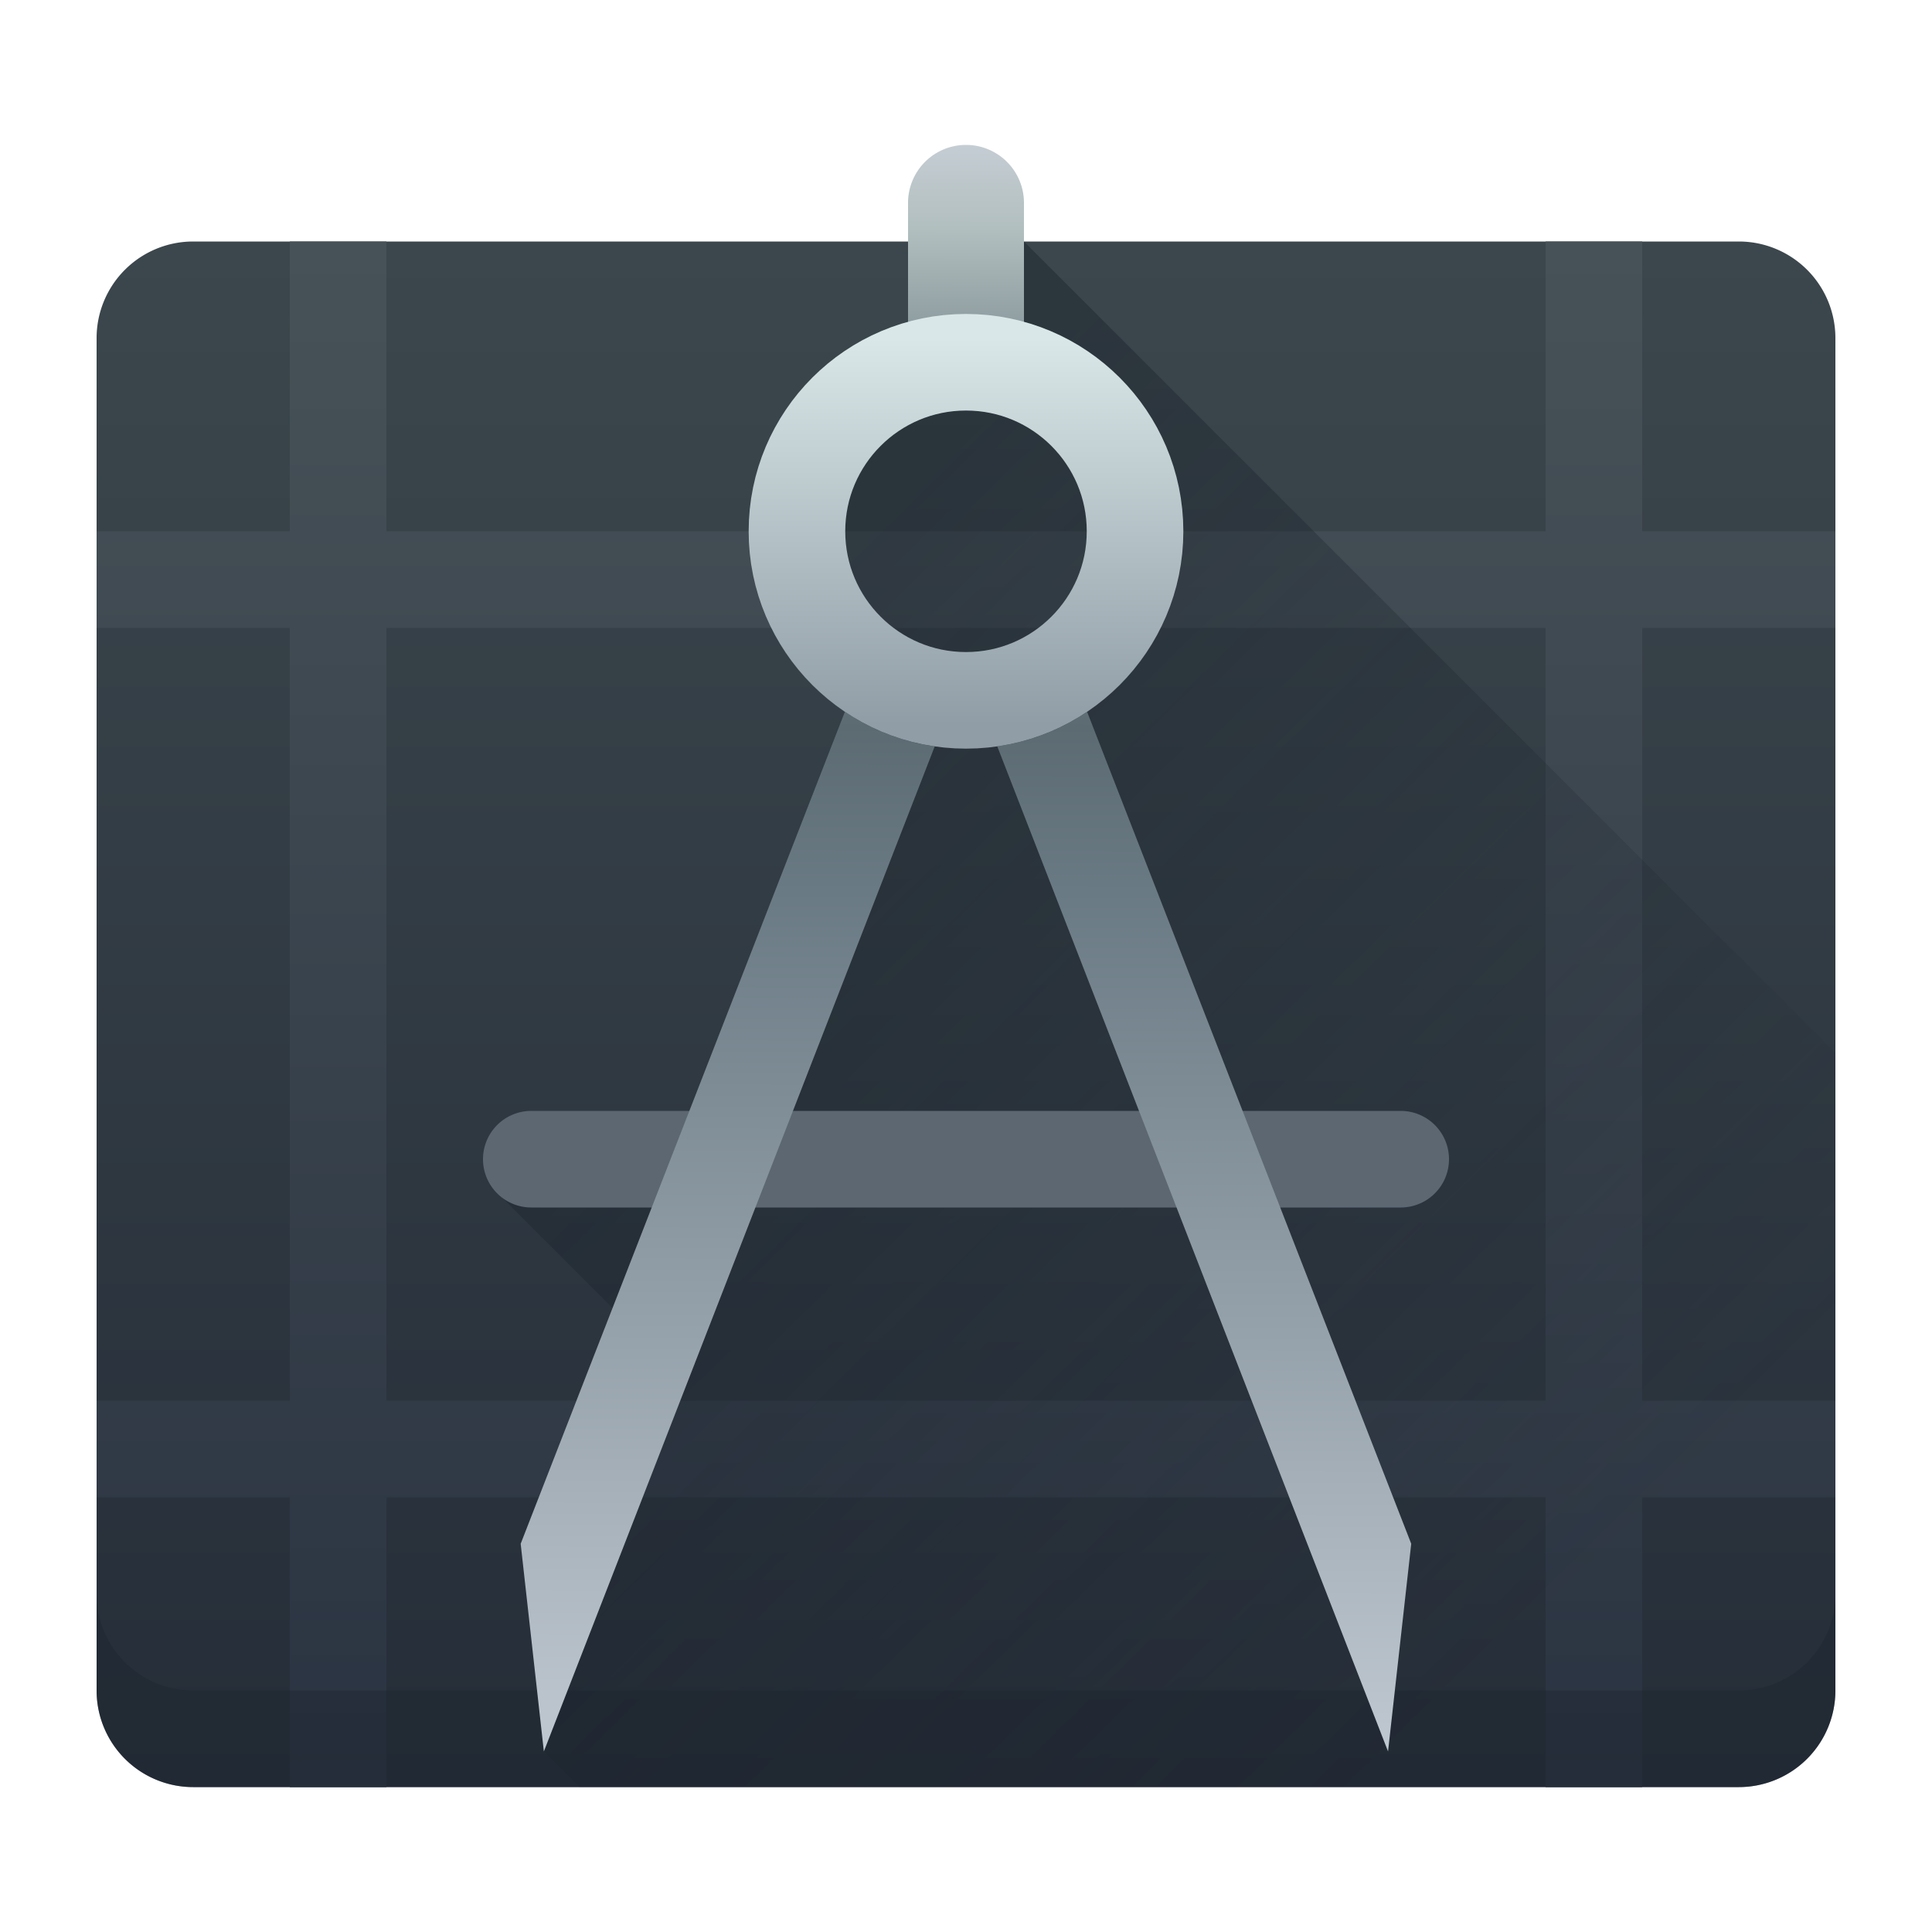 <?xml version="1.0" encoding="UTF-8" standalone="no"?>
<svg
   fill="none"
   viewBox="0 0 48 48"
   width="48"
   height="48"
   version="1.1"
   id="svg36"
   sodipodi:docname="category-specifications.svg"
   inkscape:version="1.4.2 (ebf0e940d0, 2025-05-08)"
   xmlns:inkscape="http://www.inkscape.org/namespaces/inkscape"
   xmlns:sodipodi="http://sodipodi.sourceforge.net/DTD/sodipodi-0.dtd"
   xmlns="http://www.w3.org/2000/svg"
   xmlns:svg="http://www.w3.org/2000/svg">
  <sodipodi:namedview
     id="namedview36"
     pagecolor="#ffffff"
     bordercolor="#000000"
     borderopacity="0.25"
     inkscape:showpageshadow="2"
     inkscape:pageopacity="0.0"
     inkscape:pagecheckerboard="0"
     inkscape:deskcolor="#d1d1d1"
     inkscape:zoom="12.15625"
     inkscape:cx="17.357326"
     inkscape:cy="18.138817"
     inkscape:window-width="2560"
     inkscape:window-height="1376"
     inkscape:window-x="0"
     inkscape:window-y="0"
     inkscape:window-maximized="1"
     inkscape:current-layer="svg36" />
  <defs
     id="defs29">
    <linearGradient
       id="a"
       x1="-229.343"
       x2="-229.343"
       y1="19"
       y2="3"
       gradientUnits="userSpaceOnUse">
      <stop
         stop-color="#252D38"
         id="stop1" />
      <stop
         offset="1"
         stop-color="#3C474D"
         id="stop2" />
    </linearGradient>
    <linearGradient
       id="b"
       x1="-229.343"
       x2="-229.343"
       y1="19"
       y2="3"
       gradientUnits="userSpaceOnUse">
      <stop
         stop-color="#2A3341"
         id="stop3" />
      <stop
         offset="1"
         stop-color="#475258"
         id="stop4" />
    </linearGradient>
    <linearGradient
       id="c"
       x1="8.967"
       x2="18.108"
       y1="7"
       y2="16.29"
       gradientUnits="userSpaceOnUse">
      <stop
         stop-color="#151D26"
         id="stop5" />
      <stop
         offset="1"
         stop-color="#151D26"
         stop-opacity="0"
         id="stop6" />
    </linearGradient>
    <linearGradient
       id="d"
       x1="11"
       x2="11.049"
       y1="19.201"
       y2="2"
       gradientUnits="userSpaceOnUse">
      <stop
         stop-color="#C5CDD5"
         id="stop7" />
      <stop
         offset=".55"
         stop-color="#6A7A84"
         id="stop8" />
      <stop
         offset=".65"
         stop-color="#5C6B72"
         id="stop9" />
      <stop
         offset=".7"
         stop-color="#708088"
         id="stop10" />
      <stop
         offset=".85"
         stop-color="#76868D"
         id="stop11" />
      <stop
         offset=".95"
         stop-color="#B2BFBF"
         id="stop12" />
      <stop
         offset="1"
         stop-color="#C5CDD4"
         id="stop13" />
    </linearGradient>
    <linearGradient
       id="e"
       x1="11"
       x2="11.049"
       y1="19.201"
       y2="2"
       gradientUnits="userSpaceOnUse">
      <stop
         stop-color="#C5CDD5"
         id="stop14" />
      <stop
         offset=".55"
         stop-color="#6A7A84"
         id="stop15" />
      <stop
         offset=".65"
         stop-color="#5C6B72"
         id="stop16" />
      <stop
         offset=".7"
         stop-color="#708088"
         id="stop17" />
      <stop
         offset=".85"
         stop-color="#76868D"
         id="stop18" />
      <stop
         offset=".95"
         stop-color="#B2BFBF"
         id="stop19" />
      <stop
         offset="1"
         stop-color="#C5CDD4"
         id="stop20" />
    </linearGradient>
    <linearGradient
       id="f"
       x1="11"
       x2="11.049"
       y1="19.201"
       y2="2"
       gradientUnits="userSpaceOnUse">
      <stop
         stop-color="#C5CDD5"
         id="stop21" />
      <stop
         offset=".55"
         stop-color="#6A7A84"
         id="stop22" />
      <stop
         offset=".65"
         stop-color="#5C6B72"
         id="stop23" />
      <stop
         offset=".7"
         stop-color="#708088"
         id="stop24" />
      <stop
         offset=".85"
         stop-color="#76868D"
         id="stop25" />
      <stop
         offset=".95"
         stop-color="#B2BFBF"
         id="stop26" />
      <stop
         offset="1"
         stop-color="#C5CDD4"
         id="stop27" />
    </linearGradient>
    <linearGradient
       id="g"
       x1="9"
       x2="9"
       y1="8"
       y2="4"
       gradientUnits="userSpaceOnUse">
      <stop
         stop-color="#909DA6"
         id="stop28" />
      <stop
         offset="1"
         stop-color="#D9E7E8"
         id="stop29" />
    </linearGradient>
  </defs>
  <g
     id="g37"
     transform="matrix(2.4,0,0,2.4,-4.8,-3.6)">
    <g
       transform="translate(1,1)"
       id="g36">
      <path
         fill="url(#a)"
         d="M 2,4 A 1,1 0 0 1 3,3 h 16 a 1,1 0 0 1 1,1 v 14 a 1,1 0 0 1 -1,1 H 3 A 1,1 0 0 1 2,18 Z"
         id="path29"
         style="fill:url(#a)" />
      <path
         fill="url(#b)"
         fill-rule="evenodd"
         d="M 4,6 H 2 v 1 h 2 v 8 H 2 v 1 h 2 v 3 h 1 v -3 h 12 v 3 h 1 v -3 h 2 V 15 H 18 V 7 h 2 V 6 H 18 V 3 H 17 V 6 H 5 V 3 H 4 Z M 17,7 H 5 v 8 h 12 z"
         clip-rule="evenodd"
         id="path30"
         style="fill:url(#b)" />
      <path
         fill="url(#c)"
         d="M 20,11.4 11.6,3 9.5,5.5 l 1,3 L 8,12.5 6.15,12.85 8,14.7 6.63,18.63 7,19 h 13 z"
         opacity="0.4"
         id="path31"
         style="fill:url(#c)" />
      <path
         fill="#1d242e"
         d="M 3,19 A 1,1 0 0 1 2,18 v -1 a 1,1 0 0 0 1,1 h 16 a 1,1 0 0 0 1,-1 v 1 a 1,1 0 0 1 -1,1 z"
         opacity="0.4"
         id="path32" />
      <path
         fill="#5c6772"
         d="M 6,12.5 A 0.5,0.5 0 0 1 6.5,12 h 9 a 0.5,0.5 0 0 1 0,1 h -9 A 0.5,0.5 0 0 1 6,12.5"
         id="path33" />
      <path
         fill="url(#d)"
         d="M 11,2 A 0.6,0.6 0 0 0 10.4,2.6 V 4 h 1.2 V 2.6 A 0.6,0.6 0 0 0 11,2"
         id="path34"
         style="fill:url(#d)" />
      <path
         fill="url(#e)"
         d="m 9.746,7.869 c 0.273,0.183 0.59,0.309 0.93,0.358 L 6.63,18.631 6.39,16.481 Z"
         id="path35"
         style="fill:url(#e)" />
      <path
         fill="url(#f)"
         d="m 12.254,7.869 c -0.273,0.183 -0.59,0.309 -0.93,0.358 l 4.045,10.404 0.24,-2.15 z"
         id="path36"
         style="fill:url(#f)" />
      <circle
         cx="11"
         cy="6"
         r="1.75"
         stroke="url(#g)"
         id="circle36"
         style="stroke:url(#g)" />
    </g>
  </g>
</svg>

